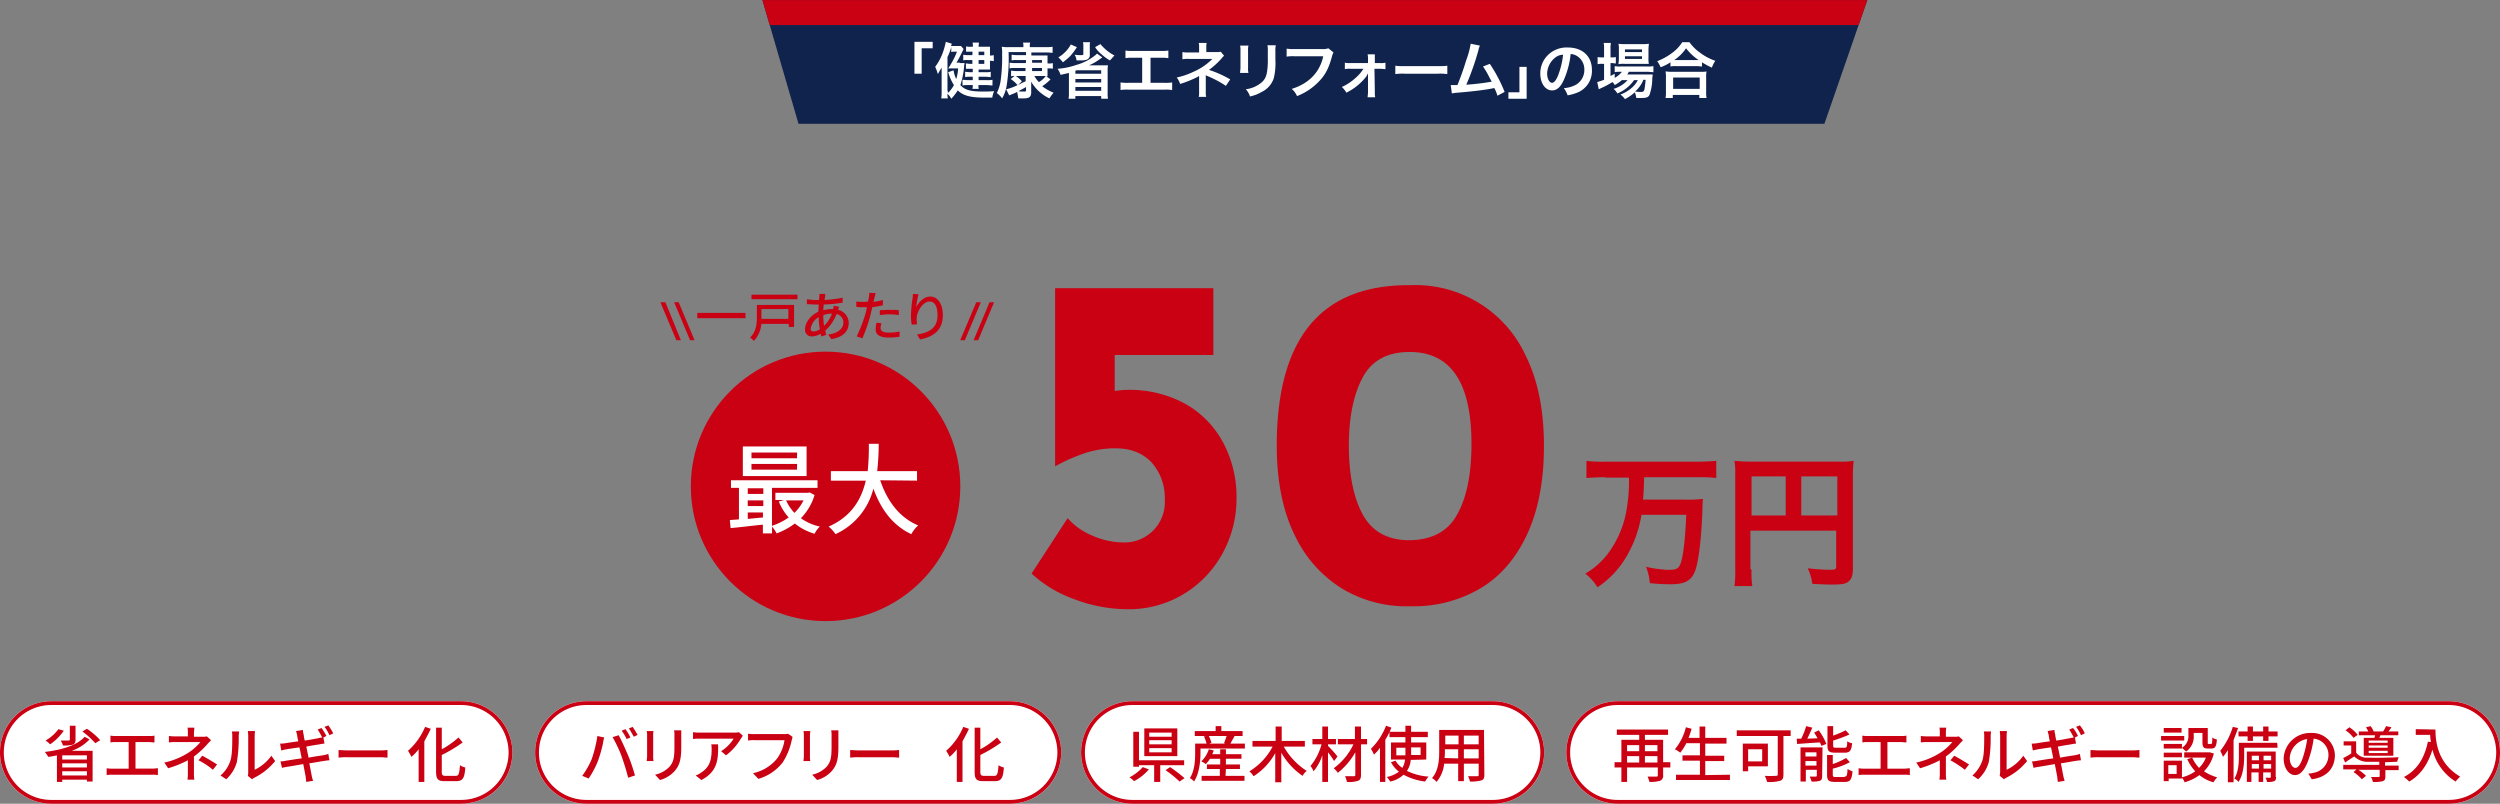 <svg xmlns="http://www.w3.org/2000/svg" xmlns:xlink="http://www.w3.org/1999/xlink" viewBox="0 0 658.7 211.77"><rect x="0" y="0" width="658.7" height="211.77" fill="#808080" stroke="none"/><defs><style>.cls-1,.cls-3{fill:none;}.cls-2{fill:#fff;}.cls-3{stroke:#ca0013;}.cls-4{isolation:isolate;}.cls-5{fill:#ca0013;}.cls-6{clip-path:url(#clip-path);}.cls-7{fill:#10234c;}.cls-8{clip-path:url(#clip-path-2);}</style><clipPath id="clip-path" transform="translate(0 0.02)"><polygon class="cls-1" points="200.89 0 491.99 0 480.69 32.6 210.39 32.6 200.89 0"/></clipPath><clipPath id="clip-path-2" transform="translate(0 0.02)"><rect class="cls-1" x="116.18" y="-0.42" width="486.1" height="7"/></clipPath></defs><g id="レイヤー_2" data-name="レイヤー 2"><g id="レイヤー_1-2" data-name="レイヤー 1"><g id="グループ_3167" data-name="グループ 3167"><g id="長方形_501" data-name="長方形 501"><path class="cls-2" d="M13.5,184.74h108a13.44,13.44,0,0,1,13.5,13.5h0a13.44,13.44,0,0,1-13.5,13.5H13.5A13.44,13.44,0,0,1,0,198.24H0A13.44,13.44,0,0,1,13.5,184.74Z" transform="translate(0 0.02)"/><path class="cls-3" d="M13.5,185.24h108a13,13,0,0,1,13,13h0a13,13,0,0,1-13,13H13.5a13,13,0,0,1-13-13h0A13,13,0,0,1,13.5,185.24Z" transform="translate(0 0.02)"/></g><g id="長方形_498" data-name="長方形 498"><path class="cls-2" d="M154.5,184.74H266.1a13.44,13.44,0,0,1,13.5,13.5h0a13.44,13.44,0,0,1-13.5,13.5H154.5a13.44,13.44,0,0,1-13.5-13.5h0A13.44,13.44,0,0,1,154.5,184.74Z" transform="translate(0 0.02)"/><path class="cls-3" d="M154.5,185.24H266.1a13,13,0,0,1,13,13h0a13,13,0,0,1-13,13H154.5a13,13,0,0,1-13-13h0A13,13,0,0,1,154.5,185.24Z" transform="translate(0 0.02)"/></g><g id="長方形_499" data-name="長方形 499"><path class="cls-2" d="M298.35,184.74h95a13.44,13.44,0,0,1,13.5,13.5h0a13.44,13.44,0,0,1-13.5,13.5h-95a13.44,13.44,0,0,1-13.5-13.5h0A13.44,13.44,0,0,1,298.35,184.74Z" transform="translate(0 0.02)"/><path class="cls-3" d="M298.35,185.24h95a13,13,0,0,1,13,13h0a13,13,0,0,1-13,13h-95a13,13,0,0,1-13-13h0A13,13,0,0,1,298.35,185.24Z" transform="translate(0 0.02)"/></g><g id="長方形_500" data-name="長方形 500"><path class="cls-2" d="M426.2,184.74h219a13.44,13.44,0,0,1,13.5,13.5h0a13.44,13.44,0,0,1-13.5,13.5h-219a13.44,13.44,0,0,1-13.5-13.5h0A13.44,13.44,0,0,1,426.2,184.74Z" transform="translate(0 0.02)"/><path class="cls-3" d="M426.2,185.24h219a13,13,0,0,1,13,13h0a13,13,0,0,1-13,13h-219a13,13,0,0,1-13-13h0A13,13,0,0,1,426.2,185.24Z" transform="translate(0 0.02)"/></g><g class="cls-4"><path class="cls-5" d="M23.6,194.8a11.9,11.9,0,0,1-4.7,3h5.5v8.1H22.9v-.5H16.4v.6H15v-7a22.31,22.31,0,0,1-2.3.4,6,6,0,0,0-.9-1.3c4.3-.5,8.5-1.7,10.5-4Zm-6.8-2.3a13.68,13.68,0,0,1-3.6,3.6,5.8,5.8,0,0,0-1.2-1,11,11,0,0,0,3.4-3Zm3.1,2.4c0,.7-.2,1.1-.8,1.3a8.63,8.63,0,0,1-2.5.2,7.54,7.54,0,0,0-.6-1.3h2c.3,0,.4-.1.4-.3v-3.6h1.5Zm3,4.1H16.4v1.1h6.5Zm-6.5,3.2h6.5v-1.1H16.4Zm6.5,2.1v-1.1H16.4v1.1Zm0-12.3a17.68,17.68,0,0,1,3.5,3l-1.3.8a20.93,20.93,0,0,0-3.4-3.1Z" transform="translate(0 0.02)"/></g><g class="cls-4"><path class="cls-5" d="M30.5,193.9h8.8a6.15,6.15,0,0,0,1.4-.1v1.8c-.4,0-1-.1-1.4-.1H35.7v7h4.5c.5,0,1-.1,1.4-.1v1.8a7.08,7.08,0,0,0-1.4-.1H29.6a7.57,7.57,0,0,0-1.5.1v-1.8a7.57,7.57,0,0,0,1.5.1h4.3v-7H30.5a6.6,6.6,0,0,0-1.4.1v-1.8A7.08,7.08,0,0,0,30.5,193.9Z" transform="translate(0 0.02)"/><path class="cls-5" d="M51.1,193.2v.9h2.3a3.75,3.75,0,0,0,1.1-.1l1.1,1c-.3.4-.8.8-1,1.1a22.56,22.56,0,0,1-3.5,3.2v4.2a11.48,11.48,0,0,0,.1,1.9H49.4a11.48,11.48,0,0,0,.1-1.9v-3.2a28.12,28.12,0,0,1-5.2,2.1l-1-1.5a19.4,19.4,0,0,0,6.5-2.7,13.87,13.87,0,0,0,3-2.7H46.5a12.75,12.75,0,0,0-2,.1v-1.7a12.75,12.75,0,0,0,2,.1h3v-.9a5.72,5.72,0,0,0-.1-1.4h1.8C51.2,192.2,51.1,192.8,51.1,193.2Zm1.2,7.1,1-1.2c1.5.8,2.3,1.3,3.9,2.3l-1.1,1.4A19.2,19.2,0,0,0,52.3,200.3Z" transform="translate(0 0.02)"/><path class="cls-5" d="M60.7,200.4c.5-1.4.5-4.5.5-6.4a5.28,5.28,0,0,0-.1-1.3H63c0,.1-.1.7-.1,1.3a37.53,37.53,0,0,1-.5,6.8,9.58,9.58,0,0,1-2.8,4.5l-1.5-1A8.42,8.42,0,0,0,60.7,200.4Zm4.7,3v-9.5a10.87,10.87,0,0,0-.1-1.3h1.9a10.87,10.87,0,0,0-.1,1.3v8.9a11.47,11.47,0,0,0,4.4-3.7l1,1.4a16.48,16.48,0,0,1-5.5,4.4,5.92,5.92,0,0,0-.6.4l-1.1-.9A3.4,3.4,0,0,0,65.4,203.4Z" transform="translate(0 0.02)"/><path class="cls-5" d="M86,193.9l-.8.4.3,1.6a8.32,8.32,0,0,0-1.3.2c-.7.1-2,.3-3.5.6.2.9.4,1.9.6,2.9,1.6-.3,3-.5,3.7-.6a5.41,5.41,0,0,0,1.5-.4l.3,1.7a13.7,13.7,0,0,0-1.6.2c-.8.1-2.2.4-3.7.6.3,1.5.5,2.6.6,3.1a8.33,8.33,0,0,0,.4,1.5l-1.8.3c-.1-.6-.1-1.1-.2-1.6s-.3-1.6-.6-3.1c-1.7.3-3.4.6-4.1.7s-1.1.2-1.5.3l-.4-1.7a7.72,7.72,0,0,0,1.5-.2c.8-.1,2.4-.4,4.1-.6-.2-1-.4-2-.6-2.9-1.5.2-2.8.4-3.4.5l-1.4.3-.3-1.8a7.08,7.08,0,0,0,1.4-.1c.6-.1,1.9-.3,3.4-.5a9.43,9.43,0,0,1-.3-1.6c-.1-.4-.2-.8-.3-1.1l1.8-.3a6,6,0,0,0,.2,1.2,9.43,9.43,0,0,0,.3,1.6c1.5-.2,2.8-.5,3.5-.6a5.16,5.16,0,0,1,1.1-.2,22.47,22.47,0,0,0-1.2-2.1l1-.4A12.83,12.83,0,0,1,86,193.9Zm1.8-.7-1,.5a9.8,9.8,0,0,0-1.3-2.2l1-.4A14.79,14.79,0,0,1,87.8,193.2Z" transform="translate(0 0.02)"/><path class="cls-5" d="M91.6,197.7h8.7c.8,0,1.4-.1,1.8-.1v2c-.4,0-1.1-.1-1.8-.1H91.6a17,17,0,0,0-2.4.1v-2C89.8,197.6,90.8,197.7,91.6,197.7Z" transform="translate(0 0.02)"/></g><g class="cls-4"><path class="cls-5" d="M113.5,192c-.5,1.1-1.1,2.2-1.7,3.3V206h-1.5v-8.6a12.1,12.1,0,0,1-1.9,2,12.9,12.9,0,0,0-.9-1.6,17.23,17.23,0,0,0,4.5-6.3Zm6.6,12.4c.8,0,.9-.6,1.1-2.8a4.24,4.24,0,0,0,1.4.6c-.2,2.7-.6,3.6-2.4,3.6h-3c-1.8,0-2.3-.5-2.3-2.5V191.7h1.5v5.7a22.6,22.6,0,0,0,4.4-3.1l1.1,1.3a36.39,36.39,0,0,1-5.5,3.3v4.4c0,.9.2,1.1,1,1.1Z" transform="translate(0 0.02)"/></g><g class="cls-4"><path class="cls-5" d="M157.4,193.9l1.8.4a7,7,0,0,0-.3,1.4,34.79,34.79,0,0,1-1.4,4.9,24.23,24.23,0,0,1-2.4,4.5l-1.7-.7a21.56,21.56,0,0,0,2.5-4.4A33.93,33.93,0,0,0,157.4,193.9Zm4,.3,1.6-.5c.7,1.2,1.7,3.5,2.4,5.1s1.5,4,1.9,5.5l-1.8.6c-.4-1.7-1.1-3.9-1.7-5.6S162.1,195.4,161.4,194.2Zm4.7.1-1,.4a12.66,12.66,0,0,0-1.3-2.2l1-.4A12.66,12.66,0,0,1,166.1,194.3Zm1.9-.7-1,.5c-.4-.7-.9-1.6-1.3-2.2l1-.4C167.1,192.1,167.7,193.1,168,193.6Z" transform="translate(0 0.02)"/><path class="cls-5" d="M172.1,193.8v5.4a5.28,5.28,0,0,0,.1,1.3h-1.8c0-.3.1-.8.1-1.3v-5.4a5.28,5.28,0,0,0-.1-1.2h1.8A4.12,4.12,0,0,0,172.1,193.8Zm7.4.2v2.8c0,3.7-.6,5-1.8,6.4a8.13,8.13,0,0,1-3.8,2.3l-1.3-1.4a7.51,7.51,0,0,0,3.8-2.1c1.1-1.3,1.3-2.5,1.3-5.3v-2.8a6.62,6.62,0,0,0-.1-1.5h1.9Z" transform="translate(0 0.02)"/><path class="cls-5" d="M195.2,194.6a15.43,15.43,0,0,1-3.9,4.4l-1.3-1.1a10.32,10.32,0,0,0,3.3-3.3h-8.8a12.75,12.75,0,0,0-1.9.1v-1.8a11.48,11.48,0,0,0,1.9.1h8.9a4.89,4.89,0,0,0,1.3-.1l1,.9A5.58,5.58,0,0,1,195.2,194.6Zm-10.4,10.9-1.5-1.2a5.48,5.48,0,0,0,1.5-.8c2.3-1.5,2.7-3.5,2.7-6.1a6.15,6.15,0,0,0-.1-1.3h1.8C189.3,200.2,189,203.3,184.8,205.5Z" transform="translate(0 0.02)"/><path class="cls-5" d="M208.6,195a17.1,17.1,0,0,1-2.4,5.9,12.56,12.56,0,0,1-6.4,4.3l-1.4-1.5a11.15,11.15,0,0,0,6.3-3.8,10.87,10.87,0,0,0,2-4.9h-7.9a8.12,8.12,0,0,0-1.7.1v-1.8a9.15,9.15,0,0,0,1.7.1h7.8a3.4,3.4,0,0,0,1-.1l1.2.8A2.92,2.92,0,0,1,208.6,195Z" transform="translate(0 0.02)"/><path class="cls-5" d="M213.4,193.8v5.4a5.28,5.28,0,0,0,.1,1.3h-1.8c0-.3.1-.8.1-1.3v-5.4a5.28,5.28,0,0,0-.1-1.2h1.8C213.5,192.9,213.4,193.3,213.4,193.8Zm7.5.2v2.8c0,3.7-.6,5-1.8,6.4a8.13,8.13,0,0,1-3.8,2.3l-1.3-1.4a7.51,7.51,0,0,0,3.8-2.1c1.1-1.3,1.3-2.5,1.3-5.3v-2.8a6.62,6.62,0,0,0-.1-1.5h1.9Z" transform="translate(0 0.02)"/><path class="cls-5" d="M226.4,197.7h8.7c.8,0,1.4-.1,1.8-.1v2c-.4,0-1.1-.1-1.8-.1h-8.7a17,17,0,0,0-2.4.1v-2C224.5,197.6,225.5,197.7,226.4,197.7Z" transform="translate(0 0.02)"/></g><g class="cls-4"><path class="cls-5" d="M255.3,192c-.5,1.1-1.1,2.2-1.7,3.3V206h-1.5v-8.6a12.1,12.1,0,0,1-1.9,2,12.9,12.9,0,0,0-.9-1.6,17.23,17.23,0,0,0,4.5-6.3Zm6.7,12.4c.8,0,.9-.6,1.1-2.8a4.24,4.24,0,0,0,1.4.6c-.2,2.7-.6,3.6-2.4,3.6h-3c-1.8,0-2.3-.5-2.3-2.5V191.7h1.5v5.7a22.6,22.6,0,0,0,4.4-3.1l1.1,1.3a36.39,36.39,0,0,1-5.5,3.3v4.4c0,.9.2,1.1,1,1.1Z" transform="translate(0 0.02)"/></g><g class="cls-4"><path class="cls-5" d="M302.7,202.7a13,13,0,0,1-3.9,3.1,5.8,5.8,0,0,0-1.2-1,12.46,12.46,0,0,0,3.5-2.7Zm3-1.1V206h-1.6v-4.4h-4v.4h-1.5v-9.2h1.5v7.5H312v1.3Zm4.5-2.4h-8.7v-7.3h8.7Zm-1.5-6.2h-5.9v1.1h5.9Zm0,2h-5.9v1.1h5.9Zm0,2.1h-5.9v1.1h5.9Zm-.4,5a41.82,41.82,0,0,1,3.8,2.9l-1.3.9a31.77,31.77,0,0,0-3.7-3Z" transform="translate(0 0.02)"/><path class="cls-5" d="M328,195.9v1.3H316.3v1.2c0,2.1-.3,5.4-1.7,7.5a3.13,3.13,0,0,0-1.1-.9c1.3-2,1.4-4.7,1.4-6.6v-2.5h3a8.92,8.92,0,0,0-.7-1.9l.6-.1h-3v-1.3h5.5v-1.3h1.5v1.3h5.6v1.3h-2.1c-.4.7-.8,1.4-1.1,2Zm-5.1,8.5h5v1.3H316.6v-1.3h4.8v-1.8H318v-1.2h3.5v-1.5h-2.7a7.55,7.55,0,0,1-1.1,1.4,4.73,4.73,0,0,0-1.2-.7,7.58,7.58,0,0,0,2-3.2l1.3.3a10.37,10.37,0,0,1-.4,1h2.1v-1.3H323v1.3h4.1v1.2H323v1.5h3.7v1.2H323l-.1,1.8Zm-4.4-10.5a8.27,8.27,0,0,1,.7,1.8l-.6.2h4.3l-.4-.1c.2-.5.5-1.3.7-1.9Z" transform="translate(0 0.02)"/><path class="cls-5" d="M338.2,196.6a18.2,18.2,0,0,0,6.1,6.5,4.49,4.49,0,0,0-1.1,1.3,18.44,18.44,0,0,1-5.6-6.1v7.8H336v-7.7a16.84,16.84,0,0,1-5.7,6.1,6.89,6.89,0,0,0-1.1-1.3,16.66,16.66,0,0,0,6.1-6.5H330v-1.5h6.1v-3.8h1.6v3.8h6.1v1.5h-5.6Z" transform="translate(0 0.02)"/><path class="cls-5" d="M351.5,200.5a19.68,19.68,0,0,0-1.6-2.3V206h-1.5v-7a12.8,12.8,0,0,1-2.3,4.2,6.38,6.38,0,0,0-.8-1.4,15.32,15.32,0,0,0,2.9-5.7h-2.4v-1.4h2.6v-3.3h1.5v3.3H352v1.4h-2.1v.4a29.82,29.82,0,0,1,2.5,2.8Zm8.7-4.4h-1.6v8c0,.9-.2,1.4-.8,1.6a7.23,7.23,0,0,1-2.9.3,8.8,8.8,0,0,0-.5-1.5h2.3c.3,0,.4-.1.4-.4v-5.9a18.8,18.8,0,0,1-4.6,5.4,6.28,6.28,0,0,0-1.1-1.2,16.34,16.34,0,0,0,5.2-6.3h-4.1v-1.4H357v-3.3h1.6v3.3h1.6v1.4Z" transform="translate(0 0.02)"/><path class="cls-5" d="M366.6,191.7a19.12,19.12,0,0,1-1.6,3.2V206h-1.4v-9a9.34,9.34,0,0,1-1.6,1.8,7.14,7.14,0,0,0-.8-1.5,17.5,17.5,0,0,0,4-6.1Zm5.1,8.5a5.93,5.93,0,0,1-1,2.9,15.34,15.34,0,0,0,5.7,1.5,6,6,0,0,0-.9,1.3,15.92,15.92,0,0,1-5.7-1.8,7.22,7.22,0,0,1-3.5,1.8,9.38,9.38,0,0,0-.9-1.2,7.92,7.92,0,0,0,3.2-1.4,7.21,7.21,0,0,1-2.1-2.5l1.2-.4a5.41,5.41,0,0,0,1.8,1.9,5.68,5.68,0,0,0,.7-2.2h-3.7v-4.5h3.8v-1.4h-4.2v-1.4h4.2v-1.6h1.5v1.6h4.4v1.4h-4.4v1.4h4v4.5l-4.1.1Zm-1.4-1.2v-2h-2.4v2Zm1.5-2.1v2h2.5v-2Z" transform="translate(0 0.02)"/><path class="cls-5" d="M391.1,204.1c0,.9-.2,1.3-.8,1.5a10.06,10.06,0,0,1-3,.3,5.78,5.78,0,0,0-.5-1.4h2.4c.3,0,.4-.1.4-.4v-2.9h-3.9v4.6h-1.5v-4.6h-3.7a8.68,8.68,0,0,1-2,4.8,4,4,0,0,0-1.2-1c1.7-1.9,1.9-4.8,1.9-7v-5.7H391l.1,11.8Zm-6.9-4.3v-2.4h-3.5v.6a10.28,10.28,0,0,1-.1,1.7l3.6.1Zm-3.4-6v2.3h3.5v-2.3Zm8.8,0h-3.9v2.3h3.9Zm0,6v-2.4h-3.9v2.4Z" transform="translate(0 0.02)"/></g><g class="cls-4"><path class="cls-5" d="M440.1,202.2h-1.9v2a1.4,1.4,0,0,1-.8,1.5,9.41,9.41,0,0,1-2.8.3,7.84,7.84,0,0,0-.5-1.4h2.3c.3,0,.4-.1.4-.4v-2h-8.1V206h-1.5v-3.8h-1.8v-1.4h1.8v-5.9h4.7v-1.3H426v-1.4h13.5v1.4h-6.1v1.3h4.8v5.9h1.9v1.4Zm-11.4-5.9v1.6h3.2v-1.6Zm0,4.6h3.2v-1.7h-3.2Zm4.7-4.6v1.6h3.3v-1.6Zm3.3,4.6v-1.7h-3.3v1.7Z" transform="translate(0 0.02)"/><path class="cls-5" d="M455.8,204.1v1.4H441.6v-1.4h6.3v-3.7h-4.6V199h4.6v-3.2h-3.6a12,12,0,0,1-1.6,2.5,6.71,6.71,0,0,0-1.4-.9,14.4,14.4,0,0,0,2.9-5.8l1.5.4a22.5,22.5,0,0,1-.8,2.4h2.9v-3h1.5v3h5.6v1.5h-5.6v3.2h5v1.4h-5v3.7l6.5-.1Z" transform="translate(0 0.02)"/><path class="cls-5" d="M471.8,193.9h-1.9V204c0,1-.2,1.5-.9,1.7a10,10,0,0,1-3.4.3,10.41,10.41,0,0,0-.6-1.6,26.85,26.85,0,0,0,2.9,0c.4,0,.5-.1.5-.4V193.9H457.6v-1.5h14.2v1.5ZM460.6,202v1.2h-1.4v-7.3h6.6v6h-5.2Zm0-4.6v3.2h3.7v-3.2Z" transform="translate(0 0.02)"/><path class="cls-5" d="M479.2,192.4a14.57,14.57,0,0,1,2,3.6l-1.3.5a3.55,3.55,0,0,0-.4-.9c-2.2.1-4.4.3-6,.4l-.1-1.4h1.2a22.56,22.56,0,0,0,1.3-3.3l1.6.4c-.4,1-.9,2-1.3,2.9l2.7-.1L478,193Zm.9,12c0,.7-.1,1.1-.6,1.3a6.53,6.53,0,0,1-2.2.2,5,5,0,0,0-.5-1.3h1.6a.27.27,0,0,0,.3-.3v-1.5h-2.9v3.1h-1.4v-9h5.8l-.1,7.5Zm-4.4-6.2v1.1h2.9v-1.1Zm2.9,3.5v-1.2h-2.9v1.2Zm5-3.4c-1.7,0-2.1-.4-2.1-1.9v-5.1H483v2.5a27.29,27.29,0,0,0,3.3-1.4l1,1.1a35.36,35.36,0,0,1-4.3,1.6v1.3c0,.5.1.6.8.6H486c.6,0,.7-.3.7-1.7a3,3,0,0,0,1.3.5c-.2,2-.6,2.5-2,2.5Zm2.4,6.3c.6,0,.7-.3.8-2a5.17,5.17,0,0,0,1.3.6c-.2,2.2-.6,2.8-2,2.8h-2.6c-1.7,0-2.1-.4-2.1-1.9v-5.2h1.5v2.4a19.16,19.16,0,0,0,3.5-1.6l1,1.1a18.33,18.33,0,0,1-4.5,1.7v1.6c0,.5.1.6.8.6H486v-.1Z" transform="translate(0 0.02)"/></g><g class="cls-4"><path class="cls-5" d="M492.1,193.9h8.8a6.15,6.15,0,0,0,1.4-.1v1.8c-.4,0-1-.1-1.4-.1h-3.6v7h4.5c.5,0,1-.1,1.4-.1v1.8a7.08,7.08,0,0,0-1.4-.1H491.2a7.57,7.57,0,0,0-1.5.1v-1.8a7.57,7.57,0,0,0,1.5.1h4.3v-7h-3.4a6.6,6.6,0,0,0-1.4.1v-1.8A6.6,6.6,0,0,0,492.1,193.9Z" transform="translate(0 0.02)"/><path class="cls-5" d="M512.7,193.2v.9H515a3.75,3.75,0,0,0,1.1-.1l1.1,1c-.3.4-.8.8-1,1.1a22.56,22.56,0,0,1-3.5,3.2v4.2a11.48,11.48,0,0,0,.1,1.9H511a11.48,11.48,0,0,0,.1-1.9v-3.2a28.12,28.12,0,0,1-5.2,2.1l-1-1.5a19.4,19.4,0,0,0,6.5-2.7,13.87,13.87,0,0,0,3-2.7h-6.3a12.75,12.75,0,0,0-2,.1v-1.7a12.75,12.75,0,0,0,2,.1h3v-.9a5.72,5.72,0,0,0-.1-1.4h1.8A8.08,8.08,0,0,0,512.7,193.2Zm1.2,7.1,1-1.2c1.5.8,2.3,1.3,3.9,2.3l-1.1,1.4A27.54,27.54,0,0,0,513.9,200.3Z" transform="translate(0 0.02)"/><path class="cls-5" d="M522.3,200.4c.5-1.4.5-4.5.5-6.4a5.28,5.28,0,0,0-.1-1.3h1.9c0,.1-.1.7-.1,1.3a37.53,37.53,0,0,1-.5,6.8,9.58,9.58,0,0,1-2.8,4.5l-1.5-1A9.26,9.26,0,0,0,522.3,200.4Zm4.7,3v-9.5a10.87,10.87,0,0,0-.1-1.3h1.9a10.87,10.87,0,0,0-.1,1.3v8.9a11.47,11.47,0,0,0,4.4-3.7l1,1.4a16.48,16.48,0,0,1-5.5,4.4,5.92,5.92,0,0,0-.6.4l-1.1-.9C526.9,204.1,527,203.7,527,203.4Z" transform="translate(0 0.02)"/><path class="cls-5" d="M547.5,193.9l-.8.4.3,1.6a8.32,8.32,0,0,0-1.3.2c-.7.1-2,.3-3.5.6.2.9.4,1.9.6,2.9,1.6-.3,3-.5,3.7-.6a5.41,5.41,0,0,0,1.5-.4l.3,1.7a13.7,13.7,0,0,0-1.6.2c-.8.1-2.2.4-3.7.6.3,1.5.5,2.6.6,3.1a8.33,8.33,0,0,0,.4,1.5l-1.8.3c-.1-.6-.1-1.1-.2-1.6s-.3-1.6-.6-3.1c-1.7.3-3.4.6-4.1.7s-1.1.2-1.5.3l-.4-1.7a7.72,7.72,0,0,0,1.5-.2c.8-.1,2.4-.4,4.1-.6-.2-1-.4-2-.6-2.9-1.5.2-2.8.4-3.4.5l-1.4.3-.3-1.8a7.08,7.08,0,0,0,1.4-.1c.6-.1,1.9-.3,3.4-.5a9.43,9.43,0,0,1-.3-1.6c-.1-.4-.2-.8-.3-1.1l1.8-.3a6,6,0,0,0,.2,1.2,9.43,9.43,0,0,0,.3,1.6c1.5-.2,2.8-.5,3.5-.6a5.16,5.16,0,0,1,1.1-.2,22.47,22.47,0,0,0-1.2-2.1l1-.4A8.38,8.38,0,0,1,547.5,193.9Zm1.8-.7-1,.5a9.8,9.8,0,0,0-1.3-2.2l1-.4A9.17,9.17,0,0,1,549.3,193.2Z" transform="translate(0 0.02)"/><path class="cls-5" d="M553.2,197.7h8.7c.8,0,1.4-.1,1.8-.1v2c-.4,0-1.1-.1-1.8-.1h-8.7a17,17,0,0,0-2.4.1v-2C551.3,197.6,552.3,197.7,553.2,197.7Z" transform="translate(0 0.02)"/></g><g class="cls-4"><path class="cls-5" d="M575.5,195.1h-6.1v-1.2h6.1Zm-.6,10h-3.5v.7h-1.3v-5.4h4.8Zm0-8.1a3.55,3.55,0,0,0,1.7-3.3v-1.9h5.1v3.8c0,.4,0,.4.3.4h.6c.2,0,.3-.2.3-1.7a2.57,2.57,0,0,0,1.2.5c-.1,1.9-.5,2.4-1.4,2.4h-1c-1.1,0-1.4-.4-1.4-1.7v-2.4H578v.6a4.79,4.79,0,0,1-2,4.3c-.2-.2-.8-.7-1.1-1v.2h-4.8V196h4.8Zm-4.8,1.3h4.8v1.2h-4.8Zm4.7-5.3h-4.7v-1.2h4.7Zm-3.5,8.6v2.3h2.2v-2.3Zm12-3.1a9.78,9.78,0,0,1-2.6,4.7,12.48,12.48,0,0,0,3.5,1.6,6.42,6.42,0,0,0-1,1.3,10,10,0,0,1-3.7-1.9,11.82,11.82,0,0,1-3.9,1.9,3.53,3.53,0,0,0-.8-1.3,9.71,9.71,0,0,0,3.6-1.6,11.83,11.83,0,0,1-2.1-3.2l1.3-.4a9.8,9.8,0,0,0,1.8,2.7,7.12,7.12,0,0,0,1.8-2.7h-5.7v-1.4h6.7Z" transform="translate(0 0.02)"/><path class="cls-5" d="M589.7,191.8c-.4,1.1-.8,2.1-1.2,3.2v11.1H587v-8.5a11.8,11.8,0,0,1-1.3,1.8,11.11,11.11,0,0,0-.7-1.6,18.81,18.81,0,0,0,3.3-6.3Zm10.4,5.2h-8.8v2.1c0,2-.2,5-1.5,6.9a3.13,3.13,0,0,0-1.1-.9c1.1-1.7,1.2-4.2,1.2-6v-3.4H600l.1,1.3Zm-7.9-3h-2.4v-1.3h2.4v-1.3h1.4v1.3h2.7v-1.3h1.4v1.3h2.4V194h-2.4v1.2h-1.4V194h-2.7v1.2h-1.4Zm7.5,10.7c0,.6-.1.9-.5,1.1a4.72,4.72,0,0,1-1.9.2,2.46,2.46,0,0,0-.4-1.1h1.2c.2,0,.2-.1.2-.2v-1.2h-2V206h-1.2v-2.5h-1.9V206H592v-8h7.6v6.7Zm-6.4-5.6v1.2h1.9v-1.2Zm1.9,3.4v-1.2h-1.9v1.2Zm1.2-3.4v1.2h2v-1.2Zm2,3.4v-1.2h-2v1.2Z" transform="translate(0 0.02)"/></g><g class="cls-4"><path class="cls-5" d="M609.1,205.3l-.9-1.5a5.9,5.9,0,0,0,1.4-.2,4.72,4.72,0,0,0,3.9-4.5,4.29,4.29,0,0,0-3.9-4.5,26.15,26.15,0,0,1-1,4.5c-1,3.3-2.3,5.1-3.9,5.1s-3-1.8-3-4.4a7,7,0,0,1,7.2-6.7,6,6,0,0,1,6.3,6C615.1,202.5,613,204.8,609.1,205.3Zm-4.3-3c.7,0,1.5-1,2.2-3.5a27.13,27.13,0,0,0,.9-4.1,5.43,5.43,0,0,0-4.6,4.9C603.3,201.4,604.1,202.3,604.8,202.3Z" transform="translate(0 0.02)"/></g><g class="cls-4"><path class="cls-5" d="M628.5,201.7H632v1.2h-3.5v1.6c0,.7-.1,1.1-.7,1.3a8.66,8.66,0,0,1-2.6.2,3.49,3.49,0,0,0-.5-1.3h2c.3,0,.3-.1.3-.3v-1.6h-5.6a12.61,12.61,0,0,1,2,1.6l-1.1.9a10.76,10.76,0,0,0-2.2-1.9l.8-.7h-3.5v-1.2h9.5v-.8h-3a5,5,0,0,1-3.6-1.4c-.8.5-1.6,1-2.4,1.6l-.5-1.2a15.69,15.69,0,0,0,2.1-1.2v-2.1h-2v-1.1h3.3v3a3.5,3.5,0,0,0,3.1,1.3c1.9.1,6,0,8.1-.1-.1.3-.3.8-.4,1.2-.8,0-2,.1-3.2.1v.9Zm-8.4-7.3a8.09,8.09,0,0,0-2.1-2l1-.8a8.63,8.63,0,0,1,2.2,2Zm5.5,0a6.37,6.37,0,0,0,.2-.7h-4.3v-1H624a10.91,10.91,0,0,0-.6-1.1l1.2-.3a5,5,0,0,1,.8,1.4h2.5a10,10,0,0,0,.8-1.4l1.4.3a10.47,10.47,0,0,1-.8,1.1h2.6v1h-4.7c-.1.2-.2.5-.3.7h3.7v4.7h-7.8v-4.7Zm3.5.7h-5v.6h5Zm0,1.3h-5v.6h5Zm0,1.4h-5v.6h5Z" transform="translate(0 0.02)"/><path class="cls-5" d="M641.7,192.2c0,2.9.4,8.8,6.5,12.4a15.38,15.38,0,0,0-1.2,1.3,13.85,13.85,0,0,1-6.1-8.4c-1.2,3.9-3.2,6.7-6.1,8.4a17.41,17.41,0,0,0-1.4-1.2c3.4-1.8,5.4-4.9,6.3-9.3l.8.1a13.66,13.66,0,0,1-.2-1.9h-3.8v-1.5l5.2.1Z" transform="translate(0 0.02)"/></g></g><g class="cls-6"><g id="マスクグループ_45" data-name="マスクグループ 45"><g id="グループ_3010" data-name="グループ 3010"><g id="グループ_3009" data-name="グループ 3009"><path id="パス_46" data-name="パス 46" class="cls-7" d="M121.31,0h469l-40.4,32.6H161.71Z" transform="translate(0 0.02)"/></g><g class="cls-8"><g id="マスクグループ_23" data-name="マスクグループ 23"><path id="パス_47" data-name="パス 47" class="cls-5" d="M130.18,0h439.3l-37.9,32.6H168.08Z" transform="translate(0 0.02)"/></g></g></g></g></g><g class="cls-4"><path class="cls-2" d="M240.94,19.5V11h4.8v1.7h-2.9v6.7h-1.9Z" transform="translate(0 0.02)"/><path class="cls-2" d="M252.94,16.6h1.2c0,.3-.1.4-.1.7a21.65,21.65,0,0,1-1,5.1c1.2,1.3,2.6,1.7,6.1,1.7.9,0,1.5,0,2.8-.1a6.4,6.4,0,0,0-.5,1.7h-1.9c-3.9,0-5.7-.5-7.2-1.9a13.15,13.15,0,0,1-1.7,2.2,4.49,4.49,0,0,0-1-1.3,4.48,4.48,0,0,0,.1,1.2H248a10.89,10.89,0,0,0,.1-1.9V17.8c-.5.8-.7,1.2-1,1.7a10.66,10.66,0,0,0-.7-1.9,14.6,14.6,0,0,0,2.2-4.3,20,20,0,0,0,.6-2.3l1.6.5c-.1.3-.2.4-.2.6h2.6l.7.8-.6,1.2c-.4.8-.8,1.6-1.3,2.4h.9v.1Zm-3.2,7.4v.5a8.34,8.34,0,0,0,1.6-2.1,12.39,12.39,0,0,1-1.5-3.4l1.4-.5a7.75,7.75,0,0,0,.7,2.3,10.05,10.05,0,0,0,.5-2.8h-2.6l.5-.8a19.94,19.94,0,0,0,1.8-3.6h-.7a2,2,0,0,0-.8.1V12.4a13.89,13.89,0,0,1-1,2.6v9Zm6.5-10.4h-1.7V12.2a4.12,4.12,0,0,0,1.2.1h.6a3.75,3.75,0,0,0-.1-1.1h1.7c0,.3-.1.5-.1,1.1h3v2.3a2.79,2.79,0,0,0,1-.1v1.6a3.4,3.4,0,0,0-1-.1v2.3h-3V19h1.8a5.31,5.31,0,0,0,1.4-.1v1.4c-.4,0-.9-.1-1.4-.1h-1.8v.9H260a6.62,6.62,0,0,0,1.5-.1v1.5c-.5,0-1-.1-1.5-.1h-2.2a3.4,3.4,0,0,0,.1,1h-1.7a3.08,3.08,0,0,0,.1-1h-1.2a6.62,6.62,0,0,0-1.5.1V21c.4,0,.9.1,1.5.1h1.2v-.9h-.7a4.89,4.89,0,0,0-1.3.1V18.9c.4,0,.7.1,1.3.1h.7v-.9h-1.8V16.7c.4,0,.6.1,1.1.1h.6v-1h-1.3a3.75,3.75,0,0,0-1.1.1V14.4a6.18,6.18,0,0,0,1.5.1h.9Zm3.1.9v-.9h-1.5v.9Zm-1.5,2.3h1.5v-1h-1.5Z" transform="translate(0 0.02)"/><path class="cls-2" d="M270.34,15.8h-2.6a4.87,4.87,0,0,0-1.2.1V14.4c.3,0,.6.1,1.2.1h2.6v-.8h-4.6a44.56,44.56,0,0,1-.5,8.8,9.67,9.67,0,0,1-1.2,3.4,6.2,6.2,0,0,0-1.4-1.4,11,11,0,0,0,1-3.2,45.52,45.52,0,0,0,.4-7,9.81,9.81,0,0,0-.1-2,10.36,10.36,0,0,0,2,.1h3.7v-.3a2.48,2.48,0,0,0-.1-.9h1.9a2.79,2.79,0,0,0-.1,1v.2h4.1a10.32,10.32,0,0,0,1.9-.1v1.6c-.5,0-.8-.1-1.4-.1h-4.2v.8H276v2.1h.3a3.11,3.11,0,0,0,1.1-.1v1.5a4.1,4.1,0,0,0-1.1-.1H276v2.1h-.3l1.1.8a13.23,13.23,0,0,1-2.2,1.8,11.86,11.86,0,0,0,3,1.7,11.76,11.76,0,0,0-1.1,1.5,10.91,10.91,0,0,1-4.8-4.4v2.8c0,1.2-.5,1.6-2,1.6h-1.4c-.1-.7-.2-1.1-.3-1.7a11.11,11.11,0,0,1-1.6.7,1.69,1.69,0,0,1-.5.2l-.8-1.6a12.43,12.43,0,0,0,3-1.1,8.27,8.27,0,0,0-1.8-1.6l1-.8a2,2,0,0,0-.9.1V18.6c.3,0,.7.1,1.2.1h2.6v-.8h-3a4.87,4.87,0,0,0-1.2.1V16.5c.3,0,.5.1,1.2.1h3.1Zm-2.7,4.2a7,7,0,0,1,1.6,1.4l-1,1a16.24,16.24,0,0,1,2-1V20Zm2.7,2.9c-.8.5-1.3.7-2,1.1a6.6,6.6,0,0,0,1.4.1c.5,0,.6,0,.6-.4Zm4.2-6.4v-.7h-2.6v.7Zm-2.6,2.2h2.6v-.8h-2.6Zm.6,1.3a6.1,6.1,0,0,0,1.2,1.6,5.71,5.71,0,0,0,1.8-1.6h-3Z" transform="translate(0 0.02)"/><path class="cls-2" d="M290.44,15.1c-.4.3-.4.3-1,.7a14.81,14.81,0,0,1-2.5,1.4h5a5.31,5.31,0,0,0-.1,1.4v5.8a7.12,7.12,0,0,0,.1,1.6h-1.8v-.7h-6.8V26h-1.8a8.08,8.08,0,0,0,.1-1.6V19.2c-.8.2-1.3.3-2.2.5a6,6,0,0,0-.8-1.6,18.51,18.51,0,0,0,4.9-1,13.72,13.72,0,0,0,4.7-2.3,5,5,0,0,0,.8-.7Zm-6.7-2.7a16.64,16.64,0,0,1-1.8,2.4,17.5,17.5,0,0,1-1.9,1.6,7.41,7.41,0,0,0-1.2-1.3,8.73,8.73,0,0,0,2-1.6,8.32,8.32,0,0,0,1.3-1.8Zm3.5-1.4a3.42,3.42,0,0,0-.1,1.1v2.3a1.25,1.25,0,0,1-.8,1.3,4.87,4.87,0,0,1-1.5.2h-1.2a3.33,3.33,0,0,0-.5-1.5,9.74,9.74,0,0,0,1.6.1c.6,0,.7,0,.7-.3v-2a3.75,3.75,0,0,0-.1-1.1h1.9V11Zm-3.9,7.6v.8h6.8v-.9h-6.4Zm0,3.1h6.8v-.9h-6.8Zm0,2.2h6.8v-1h-6.8Zm6.6-12.3a12,12,0,0,0,1.6,1.6,11,11,0,0,0,2.1,1.4c-.5.5-.7.8-1.2,1.3a12.45,12.45,0,0,1-2.2-1.6,7.72,7.72,0,0,1-1.7-1.9Z" transform="translate(0 0.02)"/><path class="cls-2" d="M302.84,21.8h3.9a11.57,11.57,0,0,0,2.1-.1v2a10.93,10.93,0,0,0-2-.1h-9.6a9.81,9.81,0,0,0-2,.1v-2a11.57,11.57,0,0,0,2.1.1h3.6V15.2h-2.4a9.81,9.81,0,0,0-2,.1v-2a11.57,11.57,0,0,0,2.1.1h7.1a11.57,11.57,0,0,0,2.1-.1v2a10.93,10.93,0,0,0-2-.1h-2.7v6.6Z" transform="translate(0 0.02)"/><path class="cls-2" d="M315.84,25.6a6.15,6.15,0,0,0,.1-1.4V20c-.2.1-.3.2-.5.3a29.86,29.86,0,0,1-4.5,1.8,5.56,5.56,0,0,0-.9-1.7,19.09,19.09,0,0,0,4.4-1.5,15.82,15.82,0,0,0,5-3.4h-6.2a8.12,8.12,0,0,0-1.7.1V13.7a8.12,8.12,0,0,0,1.7.1h2.7V12.5a4.12,4.12,0,0,0-.1-1.2h2.1a3.42,3.42,0,0,0-.1,1.1v1.3h2.7a3.42,3.42,0,0,0,1.1-.1l.9,1.1c-.3.2-.3.2-.7.7a20.35,20.35,0,0,1-3.3,3,27.53,27.53,0,0,1,5.6,2.5L323,22.6a28.2,28.2,0,0,0-4.9-2.6l-.4-.2v4.3a5.31,5.31,0,0,0,.1,1.4h-2v.1Z" transform="translate(0 0.02)"/><path class="cls-2" d="M328.94,12a4.92,4.92,0,0,0-.1,1.4v4.4a4.92,4.92,0,0,0,.1,1.4h-2.2c0-.4.1-.9.1-1.4V13.4a4.92,4.92,0,0,0-.1-1.4Zm7.2,0a5.35,5.35,0,0,0-.1,1.5v2.2a17.39,17.39,0,0,1-.4,4.8,6.09,6.09,0,0,1-3.2,3.7,10.51,10.51,0,0,1-3.1,1.2,4.69,4.69,0,0,0-1.1-1.9,8,8,0,0,0,3.5-1.3c1.5-1,2-2,2.2-4.1a19.4,19.4,0,0,0,.1-2.7v-2a5.35,5.35,0,0,0-.1-1.5h2.2V12Z" transform="translate(0 0.02)"/><path class="cls-2" d="M351.34,13.8c-.1.3-.2.4-.3.7-.8,3.1-1.7,5-3.3,6.7a15.93,15.93,0,0,1-6,4.1,5.22,5.22,0,0,0-1.4-1.9,13.93,13.93,0,0,0,3.5-1.6,10.73,10.73,0,0,0,4.8-7H341a10.36,10.36,0,0,0-2,.1V12.8a10.93,10.93,0,0,0,2,.1h7.3a3.92,3.92,0,0,0,1.7-.2Z" transform="translate(0 0.02)"/><path class="cls-2" d="M355.74,18.1a5.31,5.31,0,0,0-1.4.1V16.5a5.31,5.31,0,0,0,1.4.1h4.7v-1a4.89,4.89,0,0,0-.1-1.3h1.9v2.3h1.4a5.31,5.31,0,0,0,1.4-.1v1.7c-.4,0-.8-.1-1.5-.1h-1.4l.1,6.1a5.31,5.31,0,0,0,.1,1.4h-2c0-.4.1-.7.1-1.3v-5a7.26,7.26,0,0,1-.5.9,15.17,15.17,0,0,1-5.2,4.2,5.66,5.66,0,0,0-1.2-1.5,13.25,13.25,0,0,0,3.4-2.2,10.74,10.74,0,0,0,2.3-2.6Z" transform="translate(0 0.02)"/><path class="cls-2" d="M367.64,17.3a15.69,15.69,0,0,0,2.6.1h8.5a15.69,15.69,0,0,0,2.6-.1v2.2a13.65,13.65,0,0,0-2.6-.1h-8.5a13.65,13.65,0,0,0-2.6.1Z" transform="translate(0 0.02)"/><path class="cls-2" d="M389.94,12a4,4,0,0,0-.4,1.2,70.13,70.13,0,0,1-3.2,9.1,65.16,65.16,0,0,0,6.7-.8c-.2-.4-.4-.7-.8-1.5a20.16,20.16,0,0,0-1.5-2.5l1.8-.7a40.17,40.17,0,0,1,3.9,7.4l-1.9,1a9.81,9.81,0,0,0-.8-2,1.76,1.76,0,0,0-.6.1c-1.6.3-4.3.7-9.1,1.1a10.87,10.87,0,0,0-1.5.2l-.3-2.2H384a67.56,67.56,0,0,0,2.3-6.5,23,23,0,0,0,1.2-4.4Z" transform="translate(0 0.02)"/><path class="cls-2" d="M402.24,17.5V26h-4.8V24.3h2.9V17.6h1.9Z" transform="translate(0 0.02)"/><path class="cls-2" d="M412.14,20.8c-.9,2.1-1.9,3-3.2,3-1.8,0-3.1-1.9-3.1-4.4a6.74,6.74,0,0,1,1.8-4.7,7,7,0,0,1,5.5-2.2c3.8,0,6.3,2.3,6.3,5.9a6.12,6.12,0,0,1-3.9,6,12.64,12.64,0,0,1-2.5.7,6.92,6.92,0,0,0-1-1.9,7.66,7.66,0,0,0,3.2-.9,4.49,4.49,0,0,0,2.2-4,4.11,4.11,0,0,0-2-3.6,3.77,3.77,0,0,0-1.6-.5A22.66,22.66,0,0,1,412.14,20.8Zm-2.3-5.7a5.54,5.54,0,0,0-2.2,4.3c0,1.3.6,2.4,1.3,2.4.5,0,1.1-.7,1.6-2a21.37,21.37,0,0,0,1.3-5.4A3.46,3.46,0,0,0,409.84,15.1Z" transform="translate(0 0.02)"/><path class="cls-2" d="M427.44,21a11.51,11.51,0,0,1-2,1.4,2.41,2.41,0,0,0-.6-.8,22.37,22.37,0,0,1-3.2,1.7.35.35,0,0,1-.2.1.31.31,0,0,0-.2.1l-.4-1.9a18.41,18.41,0,0,0,1.8-.6V16.8h-.5a4.48,4.48,0,0,0-1.2.1V15a4.89,4.89,0,0,0,1.3.1h.4v-2a9.18,9.18,0,0,0-.1-1.8h1.9a8.66,8.66,0,0,0-.1,1.8v2h.3a3.42,3.42,0,0,0,1.1-.1v1.7c-.4,0-.7-.1-1.1-.1h-.3V20c.4-.2.6-.3,1.1-.6v1.1a6.19,6.19,0,0,0,1.9-1.6h-.4a6.18,6.18,0,0,0-1.5.1V17.4a6.18,6.18,0,0,0,1.5.1h7a7.63,7.63,0,0,0,1.7-.1V19c-.4,0-1-.1-1.6-.1h-4.9a2.51,2.51,0,0,1-.4.7h6.7a3.08,3.08,0,0,1-.1.9,13.24,13.24,0,0,1-.7,4.4c-.3.7-.8.9-2.2.9h-1.3a6.58,6.58,0,0,0-.4-1.5,12,12,0,0,1-2.6,1.8,4.56,4.56,0,0,0-1.2-1.2,9.64,9.64,0,0,0,2.9-1.7,7.13,7.13,0,0,0,1.7-2.1h-1a9.83,9.83,0,0,1-4.4,3.5,3.78,3.78,0,0,0-1-1.2,8.12,8.12,0,0,0,3.7-2.3h-1.4V21Zm.5-4.2a6.18,6.18,0,0,0-1.5.1c0-.4.1-.9.1-1.6V13a6.62,6.62,0,0,0-.1-1.5,7.59,7.59,0,0,0,1.6.1h4.7a8.12,8.12,0,0,0,1.7-.1c0,.4-.1.8-.1,1.6v2.2a5.76,5.76,0,0,0,.1,1.5h-6.5Zm.2-3.1h4.5V13h-4.5Zm0,1.8h4.5v-.7h-4.5ZM433,21a7.93,7.93,0,0,1-2.2,3.1,10.36,10.36,0,0,0,1.6.1c.6,0,.8-.2.9-.8s.2-1.3.3-2.4Z" transform="translate(0 0.02)"/><path class="cls-2" d="M440.14,16.4a12.64,12.64,0,0,1-2.6,1.3,8.27,8.27,0,0,0-.9-1.6,16.57,16.57,0,0,0,4.1-2.3,10.43,10.43,0,0,0,2.5-2.7h1.9a11.46,11.46,0,0,0,2.7,2.7,14.47,14.47,0,0,0,4.1,2.2,10.08,10.08,0,0,0-.9,1.8,21.48,21.48,0,0,1-2.6-1.4v1.1c-.4,0-.8-.1-1.4-.1h-5.5a6.15,6.15,0,0,0-1.4.1V16.4Zm-1.3,9.4a8.62,8.62,0,0,0,.1-1.7V20.4a7.59,7.59,0,0,0-.1-1.6c.4,0,.7.1,1.4.1h8a5.72,5.72,0,0,0,1.4-.1,7.12,7.12,0,0,0-.1,1.6v3.7a8.62,8.62,0,0,0,.1,1.7h-1.9V25h-7v.8Zm2-2.4h7v-3h-7Zm6.2-7.6h.5a14,14,0,0,1-3.3-3.1,11.43,11.43,0,0,1-3.1,3.1H447Z" transform="translate(0 0.02)"/></g><g id="グループ_3162" data-name="グループ 3162"><g id="グループ_3149" data-name="グループ 3149"><circle id="楕円形_11" data-name="楕円形 11" class="cls-5" cx="217.52" cy="128.15" r="35.5"/><g class="cls-4"><path class="cls-2" d="M214.62,130.42a14.78,14.78,0,0,1-3.6,6.1,13.38,13.38,0,0,0,5,2.2,6.69,6.69,0,0,0-1.4,1.9,15.14,15.14,0,0,1-5.2-2.7,18.67,18.67,0,0,1-4.8,2.6,9.39,9.39,0,0,0-1.2-1.8v1.8H201v-2.3c-3.1.3-6.1.7-8.5.9l-.2-2.1c.7-.1,1.5-.1,2.4-.2v-8.3h-2.1v-2h22.8v2h-12v10a16.48,16.48,0,0,0,4.4-2.2,14.06,14.06,0,0,1-2.6-4.2l1.4-.4h-2.3v-1.9h8.6l.4-.1Zm-2.1-5h-16.8v-7.8h16.8Zm-15.5,3.2v1.5h4.1v-1.5Zm0,4.7h4.1v-1.5H197Zm4,3V135h-4v1.7Zm9-17.1H198v1.5h12Zm0,3H198v1.5h12Zm-2.9,9.6a11.9,11.9,0,0,0,2.2,3.3,12.66,12.66,0,0,0,2.4-3.3Z" transform="translate(0 0.02)"/><path class="cls-2" d="M231.92,126.52c1.8,5.4,5,9.8,10,11.9a8.36,8.36,0,0,0-1.8,2.3c-4.9-2.3-8-6.5-10-12a17.93,17.93,0,0,1-10,12,8.6,8.6,0,0,0-1.8-2c6.2-2.7,8.7-7.4,9.8-12.1h-9.2v-2.5h9.7a61.94,61.94,0,0,0,.3-7.2h2.6a63.64,63.64,0,0,1-.4,7.2h10.5v2.5l-9.7-.1Z" transform="translate(0 0.02)"/></g><g id="グループ_3148" data-name="グループ 3148"><g class="cls-4"><path class="cls-5" d="M196.42,82.42v1.4h-12.7v-1.4Z" transform="translate(0 0.02)"/><path class="cls-5" d="M209.12,86.12h-1.3v-.8h-7.2a7.71,7.71,0,0,1-2,4.5,4.3,4.3,0,0,0-1-.9c1.7-1.6,1.8-3.8,1.8-5.5v-3.1h9.8v5.8Zm1-8.5v1.2H198v-1.2Zm-9.5,3.8V84h7.1v-2.6Z" transform="translate(0 0.02)"/></g><g class="cls-4"><path class="cls-5" d="M217.42,78.12c-.1.3-.1.6-.2.9a31.38,31.38,0,0,0,4.8-.6v1.3a36.76,36.76,0,0,1-5,.5c0,.5-.1,1-.1,1.5a8.33,8.33,0,0,1,2.2-.3h.4c.1-.3.1-.7.2-.9l1.4.3a6.89,6.89,0,0,0-.3.8,3.59,3.59,0,0,1,2.8,3.4c0,2-1.2,3.8-4.6,4.3l-.8-1.2c2.6-.3,4-1.6,4-3.2a2.29,2.29,0,0,0-1.8-2.2,11.71,11.71,0,0,1-3,4.4c.1.4.2.8.3,1.1l-1.3.4a6.37,6.37,0,0,1-.2-.7,4.76,4.76,0,0,1-2.3.7,1.71,1.71,0,0,1-1.8-1.9c0-1.8,1.5-3.7,3.5-4.6,0-.6.1-1.3.1-1.9H215c-.7,0-1.8-.1-2.4-.1v-1.3a16.59,16.59,0,0,0,2.4.2h.8c0-.3.1-.7.1-.9v-.7h1.4C217.52,77.62,217.42,77.92,217.42,78.12Zm-3.1,9.2a3.19,3.19,0,0,0,1.7-.6,16.55,16.55,0,0,1-.3-3.2,4.24,4.24,0,0,0-2.1,3C213.52,87,213.82,87.32,214.32,87.32Zm2.8-1.5a8.49,8.49,0,0,0,2.1-3.2h-.1a6.65,6.65,0,0,0-2.2.4v.3A19.48,19.48,0,0,0,217.12,85.82Z" transform="translate(0 0.02)"/><path class="cls-5" d="M230.32,78.72a3.09,3.09,0,0,1-.2.8,18.43,18.43,0,0,0,2.5-.5v1.4a27.41,27.41,0,0,1-2.8.5c-.1.6-.3,1.2-.4,1.8a43.39,43.39,0,0,1-2.2,6.4l-1.5-.5a37.79,37.79,0,0,0,2.4-6.3c.1-.4.2-.9.3-1.4h-1.1a9.15,9.15,0,0,1-1.7-.1v-1.4a10.9,10.9,0,0,0,1.7.1,7.08,7.08,0,0,0,1.4-.1,8.66,8.66,0,0,1,.2-1,6.15,6.15,0,0,0,.1-1.3l1.7.1C230.52,77.92,230.42,78.42,230.32,78.72Zm1.7,7.7c0,.6.4,1.2,2.2,1.2a13.33,13.33,0,0,0,2.8-.3v1.4a21.58,21.58,0,0,1-2.8.2c-2.3,0-3.5-.7-3.5-2.1a11,11,0,0,1,.2-1.8l1.3.1A10.5,10.5,0,0,0,232,86.42Zm2.3-4.8a20.9,20.9,0,0,1,2.5.1V83a16.59,16.59,0,0,0-2.4-.2,21.12,21.12,0,0,0-2.6.2v-1.3C232.52,81.72,233.42,81.62,234.32,81.62Z" transform="translate(0 0.02)"/><path class="cls-5" d="M241.42,80.92c.6-1.3,2-2.8,3.7-2.8,1.9,0,3.3,1.9,3.3,4.9,0,3.9-2.4,5.7-6,6.4l-.8-1.3c3.1-.5,5.4-1.6,5.4-5.1,0-2.2-.7-3.6-2.1-3.6-1.7,0-3.3,2.5-3.4,4.4a9.74,9.74,0,0,0,.1,1.6l-1.4.1a12.14,12.14,0,0,1-.2-2.3,34.19,34.19,0,0,1,.4-4.5,6.15,6.15,0,0,0,.1-1.3l1.5.1A18.57,18.57,0,0,0,241.42,80.92Z" transform="translate(0 0.02)"/></g><g id="グループ_3146" data-name="グループ 3146"><path id="パス_386" data-name="パス 386" class="cls-5" d="M257.22,79.62h1.2l-4.2,10H253Z" transform="translate(0 0.02)"/><path id="パス_387" data-name="パス 387" class="cls-5" d="M260.72,79.62h1.2l-4.2,10h-1.2Z" transform="translate(0 0.02)"/></g><g id="グループ_3147" data-name="グループ 3147"><path id="パス_386-2" data-name="パス 386-2" class="cls-5" d="M178.82,79.62h-1.2l4.2,10H183Z" transform="translate(0 0.02)"/><path id="パス_387-2" data-name="パス 387-2" class="cls-5" d="M175.32,79.62H174l4.2,10h1.2Z" transform="translate(0 0.02)"/></g></g></g><g class="cls-4"><path class="cls-5" d="M312.9,106.72a25.69,25.69,0,0,1,9.6,10.3,30.5,30.5,0,0,1,3.3,14.1A30,30,0,0,1,322,146a28.34,28.34,0,0,1-10.3,10.6,27.8,27.8,0,0,1-14.4,3.9,40,40,0,0,1-14.4-2.7,32.75,32.75,0,0,1-11.1-6.7l9.5-14.6a17.19,17.19,0,0,0,6.5,4.6,20.52,20.52,0,0,0,8.1,1.8,10.63,10.63,0,0,0,11-11.3,14,14,0,0,0-3.5-9.8c-2.4-2.5-5.5-3.7-9.6-3.7a25.46,25.46,0,0,0-7.4,1.1,45.25,45.25,0,0,0-8.3,3.6H278V75.92h41.7v17.6h-26V103a24.85,24.85,0,0,1,4.5-.3A30.35,30.35,0,0,1,312.9,106.72Z" transform="translate(0 0.02)"/><path class="cls-5" d="M353.7,155.12a33.1,33.1,0,0,1-12.6-14.2c-3.1-6.3-4.7-14.2-4.7-23.5q0-42.6,35.2-42.3a32,32,0,0,1,30.5,18.8c3.1,6.3,4.7,14.2,4.7,23.5,0,9.6-1.6,17.5-4.7,23.9s-7.3,11-12.6,14a34.71,34.71,0,0,1-17.9,4.4A33,33,0,0,1,353.7,155.12Zm30.3-19.7c2.5-4.5,3.7-10.7,3.7-18.5,0-16.1-5.4-24.2-16.3-24.2q-8.7,0-12.3,6.6c-2.4,4.4-3.7,10.4-3.7,18s1.2,13.8,3.7,18.3,6.6,6.7,12.3,6.7Q380.4,142.17,384,135.42Z" transform="translate(0 0.02)"/></g><g class="cls-4"><path class="cls-5" d="M422.9,125.72c-1.7,0-3.3.1-4.9.2v-4.5a36.24,36.24,0,0,0,4.9.2h24.4c1.8,0,3.4-.1,4.9-.2v4.5a37,37,0,0,0-4.8-.2H433.2c-.1,3-.1,3.8-.3,5.9h10.9a32.6,32.6,0,0,0,4.9-.2c-.1.9-.1.9-.2,4.3-.3,6.7-1,12.7-2,15s-2.6,3.2-6.4,3.2a47.71,47.71,0,0,1-5.4-.3,15,15,0,0,0-1-4.3,30.11,30.11,0,0,0,6,.8c1.9,0,2.5-.3,3-1.4.8-1.9,1.3-6.5,1.6-13.1H432.5a31.69,31.69,0,0,1-4.2,11.4,24.59,24.59,0,0,1-7.4,7.7,13.6,13.6,0,0,0-3.2-3.6,20.2,20.2,0,0,0,5.9-5.2,26.52,26.52,0,0,0,5.1-12.5,41.66,41.66,0,0,0,.5-7.6h-6.3Z" transform="translate(0 0.02)"/><path class="cls-5" d="M461.5,150a22.64,22.64,0,0,0,.2,4.4H457a29.67,29.67,0,0,0,.2-4.6V125a18.9,18.9,0,0,0-.2-3.6,41.89,41.89,0,0,0,4.2.2h23.1a20.78,20.78,0,0,0,4.1-.2,38.06,38.06,0,0,0-.2,4.1v24.4c0,1.9-.5,3-1.6,3.6-.7.4-1.9.5-4,.5-1.5,0-3.6-.1-5.1-.2a13.53,13.53,0,0,0-1.2-4.1,49.38,49.38,0,0,0,5.8.4c1.5,0,1.7-.1,1.7-1v-9.3H461.2V150Zm9-24.5h-9v10.3h9Zm13.6,10.3v-10.3h-9.5v10.3Z" transform="translate(0 0.02)"/></g></g></g></g></svg>